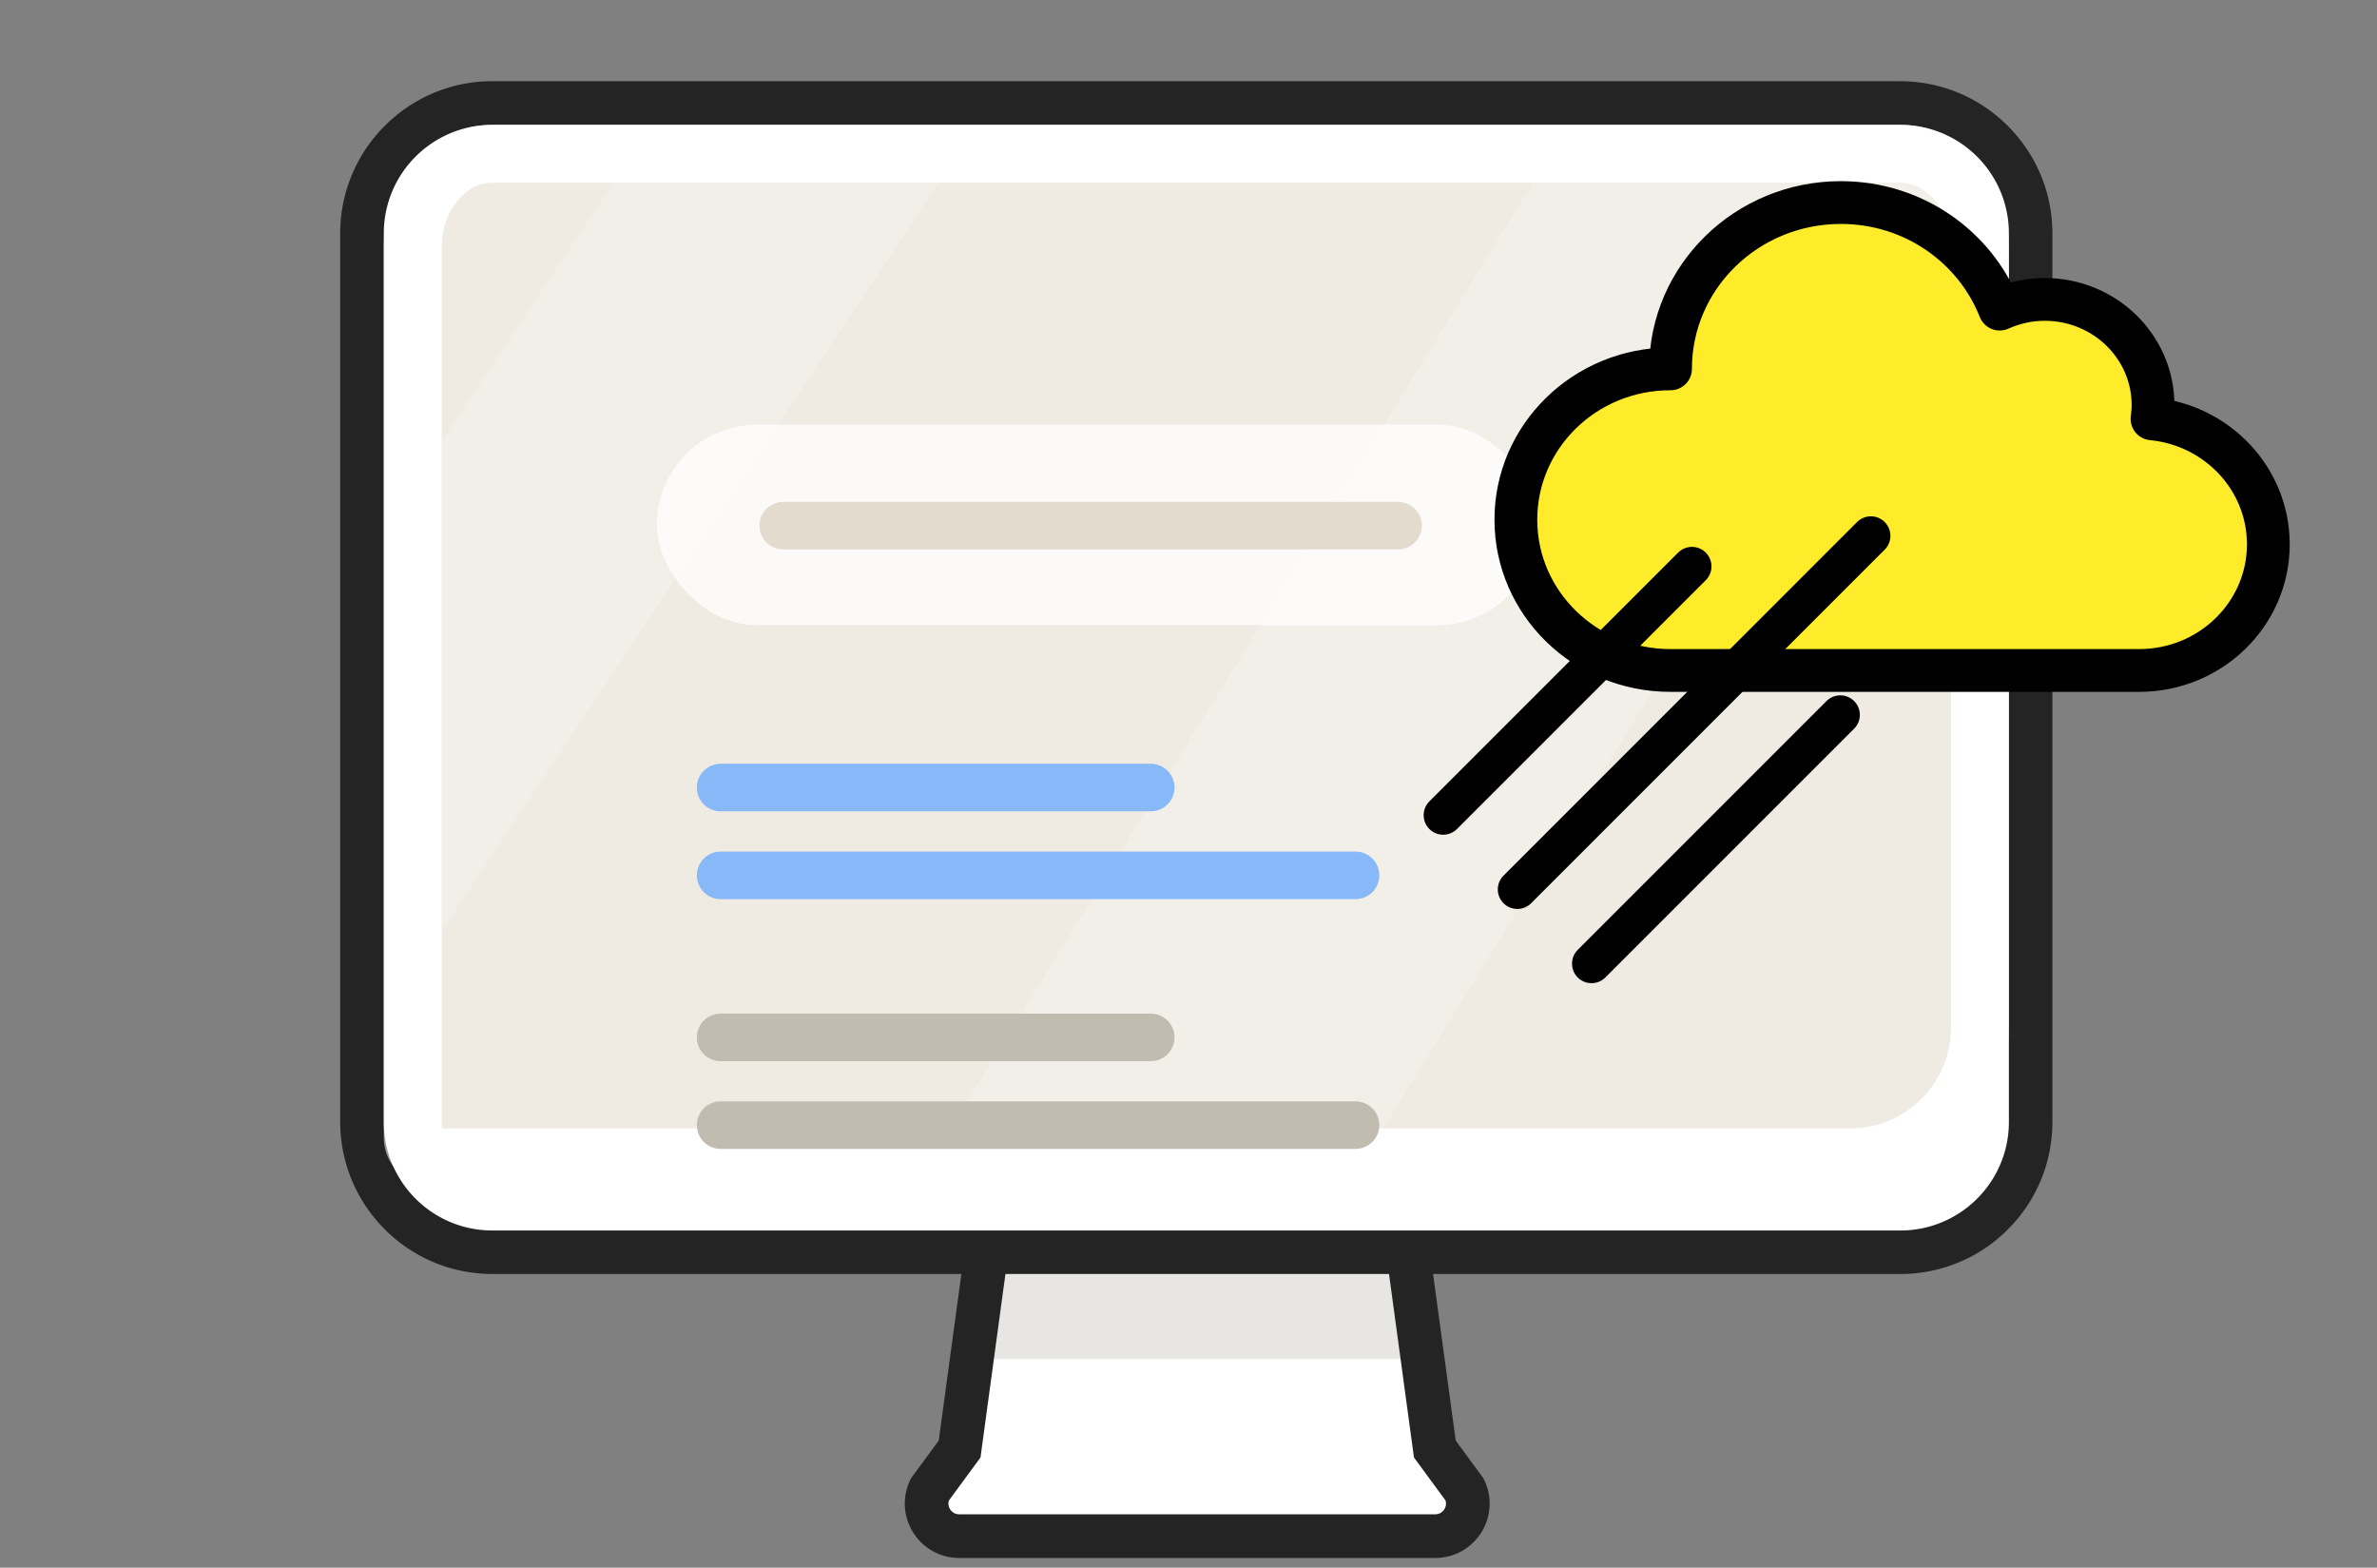 <svg id="SEO3_svg__Layer_2" data-name="Layer 2" data-copy="Go viral" data-alt="ORM vs SEO, SEO diagram 3" viewBox="0 0 294 193.88" xmlns="http://www.w3.org/2000/svg"><rect x="0" y="0" width="294" height="193.88" fill="#808080" stroke="none"/><defs><style>.SEO3_svg__cls-8{fill:#fff}.SEO3_svg__cls-12{opacity:.75}</style></defs><path d="M172.33 141.34a4.02 4.02 0 0 0-3.99-3.46h-40.51c-2.01 0-3.71 1.48-3.99 3.46l-5.15 37.87-3.68 5.01c-1.28 2.67.67 5.76 3.63 5.76h58.88c2.96 0 4.91-3.09 3.63-5.76l-3.68-5.01-5.15-37.87Z" style="stroke:#242424;stroke-width:4.72px;fill:#fff;stroke-miterlimit:10"/><path d="M121.28 155.27h53.21v12.81h-53.21z" style="fill:#d3cfc9;opacity:.5"/><path d="M172.33 141.34a4.02 4.02 0 0 0-3.99-3.46h-40.51c-2.01 0-3.71 1.48-3.99 3.46l-5.15 37.87-3.68 5.01c-1.28 2.67.67 5.76 3.63 5.76h58.88c2.96 0 4.91-3.09 3.63-5.76l-3.68-5.01-5.15-37.87Z" style="stroke-width:5.4px;stroke:#242424;fill:none;stroke-miterlimit:10"/><path d="M60.89 12.74h174.15c8.89 0 16.11 7.22 16.11 16.11v109.9c0 8.89-7.22 16.11-16.11 16.11H60.89c-8.89 0-16.11-7.22-16.11-16.11V28.86c0-8.89 7.22-16.11 16.11-16.11Z" class="SEO3_svg__cls-8"/><path d="M235.05 15.44c7.41 0 13.42 6.01 13.42 13.42v109.9c0 7.41-6.01 13.42-13.42 13.42H60.89c-7.41 0-13.42-6.01-13.42-13.42V28.86c0-7.41 6.01-13.42 13.42-13.42h174.15m0-5.4H60.89c-10.37 0-18.81 8.44-18.81 18.81v109.9c0 10.37 8.44 18.81 18.81 18.81h174.15a18.7 18.7 0 0 0 13.3-5.51 18.7 18.7 0 0 0 5.51-13.3V28.86c0-10.37-8.44-18.81-18.81-18.81Z" style="fill:#242424"/><g class="SEO3_svg__cls-12"><g class="SEO3_svg__cls-12"><path d="M53.51 143.14c-1.36 0-2.46-1.1-2.46-2.46V30.53c0-6.35 4.41-11.51 9.84-11.51h174.15c5.43 0 9.84 5.17 9.84 11.51v96.55c0 8.86-7.21 16.06-16.06 16.06H53.51Z" style="fill:#e2dbce"/><path d="M235.05 22.59c3.39 0 6.26 3.63 6.26 7.94v96.55c0 6.88-5.6 12.48-12.48 12.48H54.63V30.53c0-4.3 2.87-7.94 6.26-7.94h174.15m0-7.15H60.89c-7.41 0-13.42 6.76-13.42 15.09v110.15c0 3.33 2.7 6.04 6.04 6.04h175.31c10.85 0 19.64-8.79 19.64-19.64V30.53c0-8.33-6.01-15.09-13.42-15.09Z" class="SEO3_svg__cls-8"/></g></g><path d="M124.6 140.18h46.11l73.37-119.13h-53.53l-70.88 115.1c.88 2.38 2.75 4.03 4.94 4.03Zm-72.04-21.93 64.56-97.2H76.9L52.56 57.69v60.56z" class="SEO3_svg__cls-8" style="opacity:.2"/><g class="SEO3_svg__cls-12"><rect width="108.94" height="24.8" x="81.24" y="52.52" class="SEO3_svg__cls-8" rx="12.4" ry="12.4"/></g><path d="M89.13 97.4h53.2m-53.2 10.86h78.53" style="fill:none;stroke-miterlimit:10;stroke-linecap:round;stroke-width:5.88px;stroke:#87b8f7"/><path d="M89.13 128.3h53.2m-53.2 10.85h78.53" style="stroke:#c1bbb0;fill:none;stroke-miterlimit:10;stroke-linecap:round;stroke-width:5.88px"/><path d="M96.87 65.01h76.05" style="stroke:#e2dbce;fill:none;stroke-miterlimit:10;stroke-linecap:round;stroke-width:5.88px"/><path d="M220.77 82.92h-14.18c-10.55 0-19.1-8.35-19.1-18.65 0-10.3 8.55-18.65 19.1-18.65h.03c0-11.36 9.43-20.57 21.07-20.57 8.96 0 16.6 5.47 19.64 13.18 1.7-.76 3.58-1.2 5.58-1.2 7.39 0 13.39 5.85 13.39 13.07 0 .58-.05 1.14-.13 1.7 8.08.78 14.39 7.43 14.39 15.52 0 8.61-7.15 15.6-15.98 15.6h-43.82Z" style="stroke:#000;stroke-linejoin:round;fill:#feeb29;stroke-width:5.29px;stroke-linecap:round"/><path d="m178.5 100.82 30.77-30.77M187.67 110l43.73-43.73m-34.55 52.91 30.77-30.77" style="stroke:#000;stroke-linejoin:round;stroke-width:4.83px;fill:none;stroke-linecap:round"/></svg>